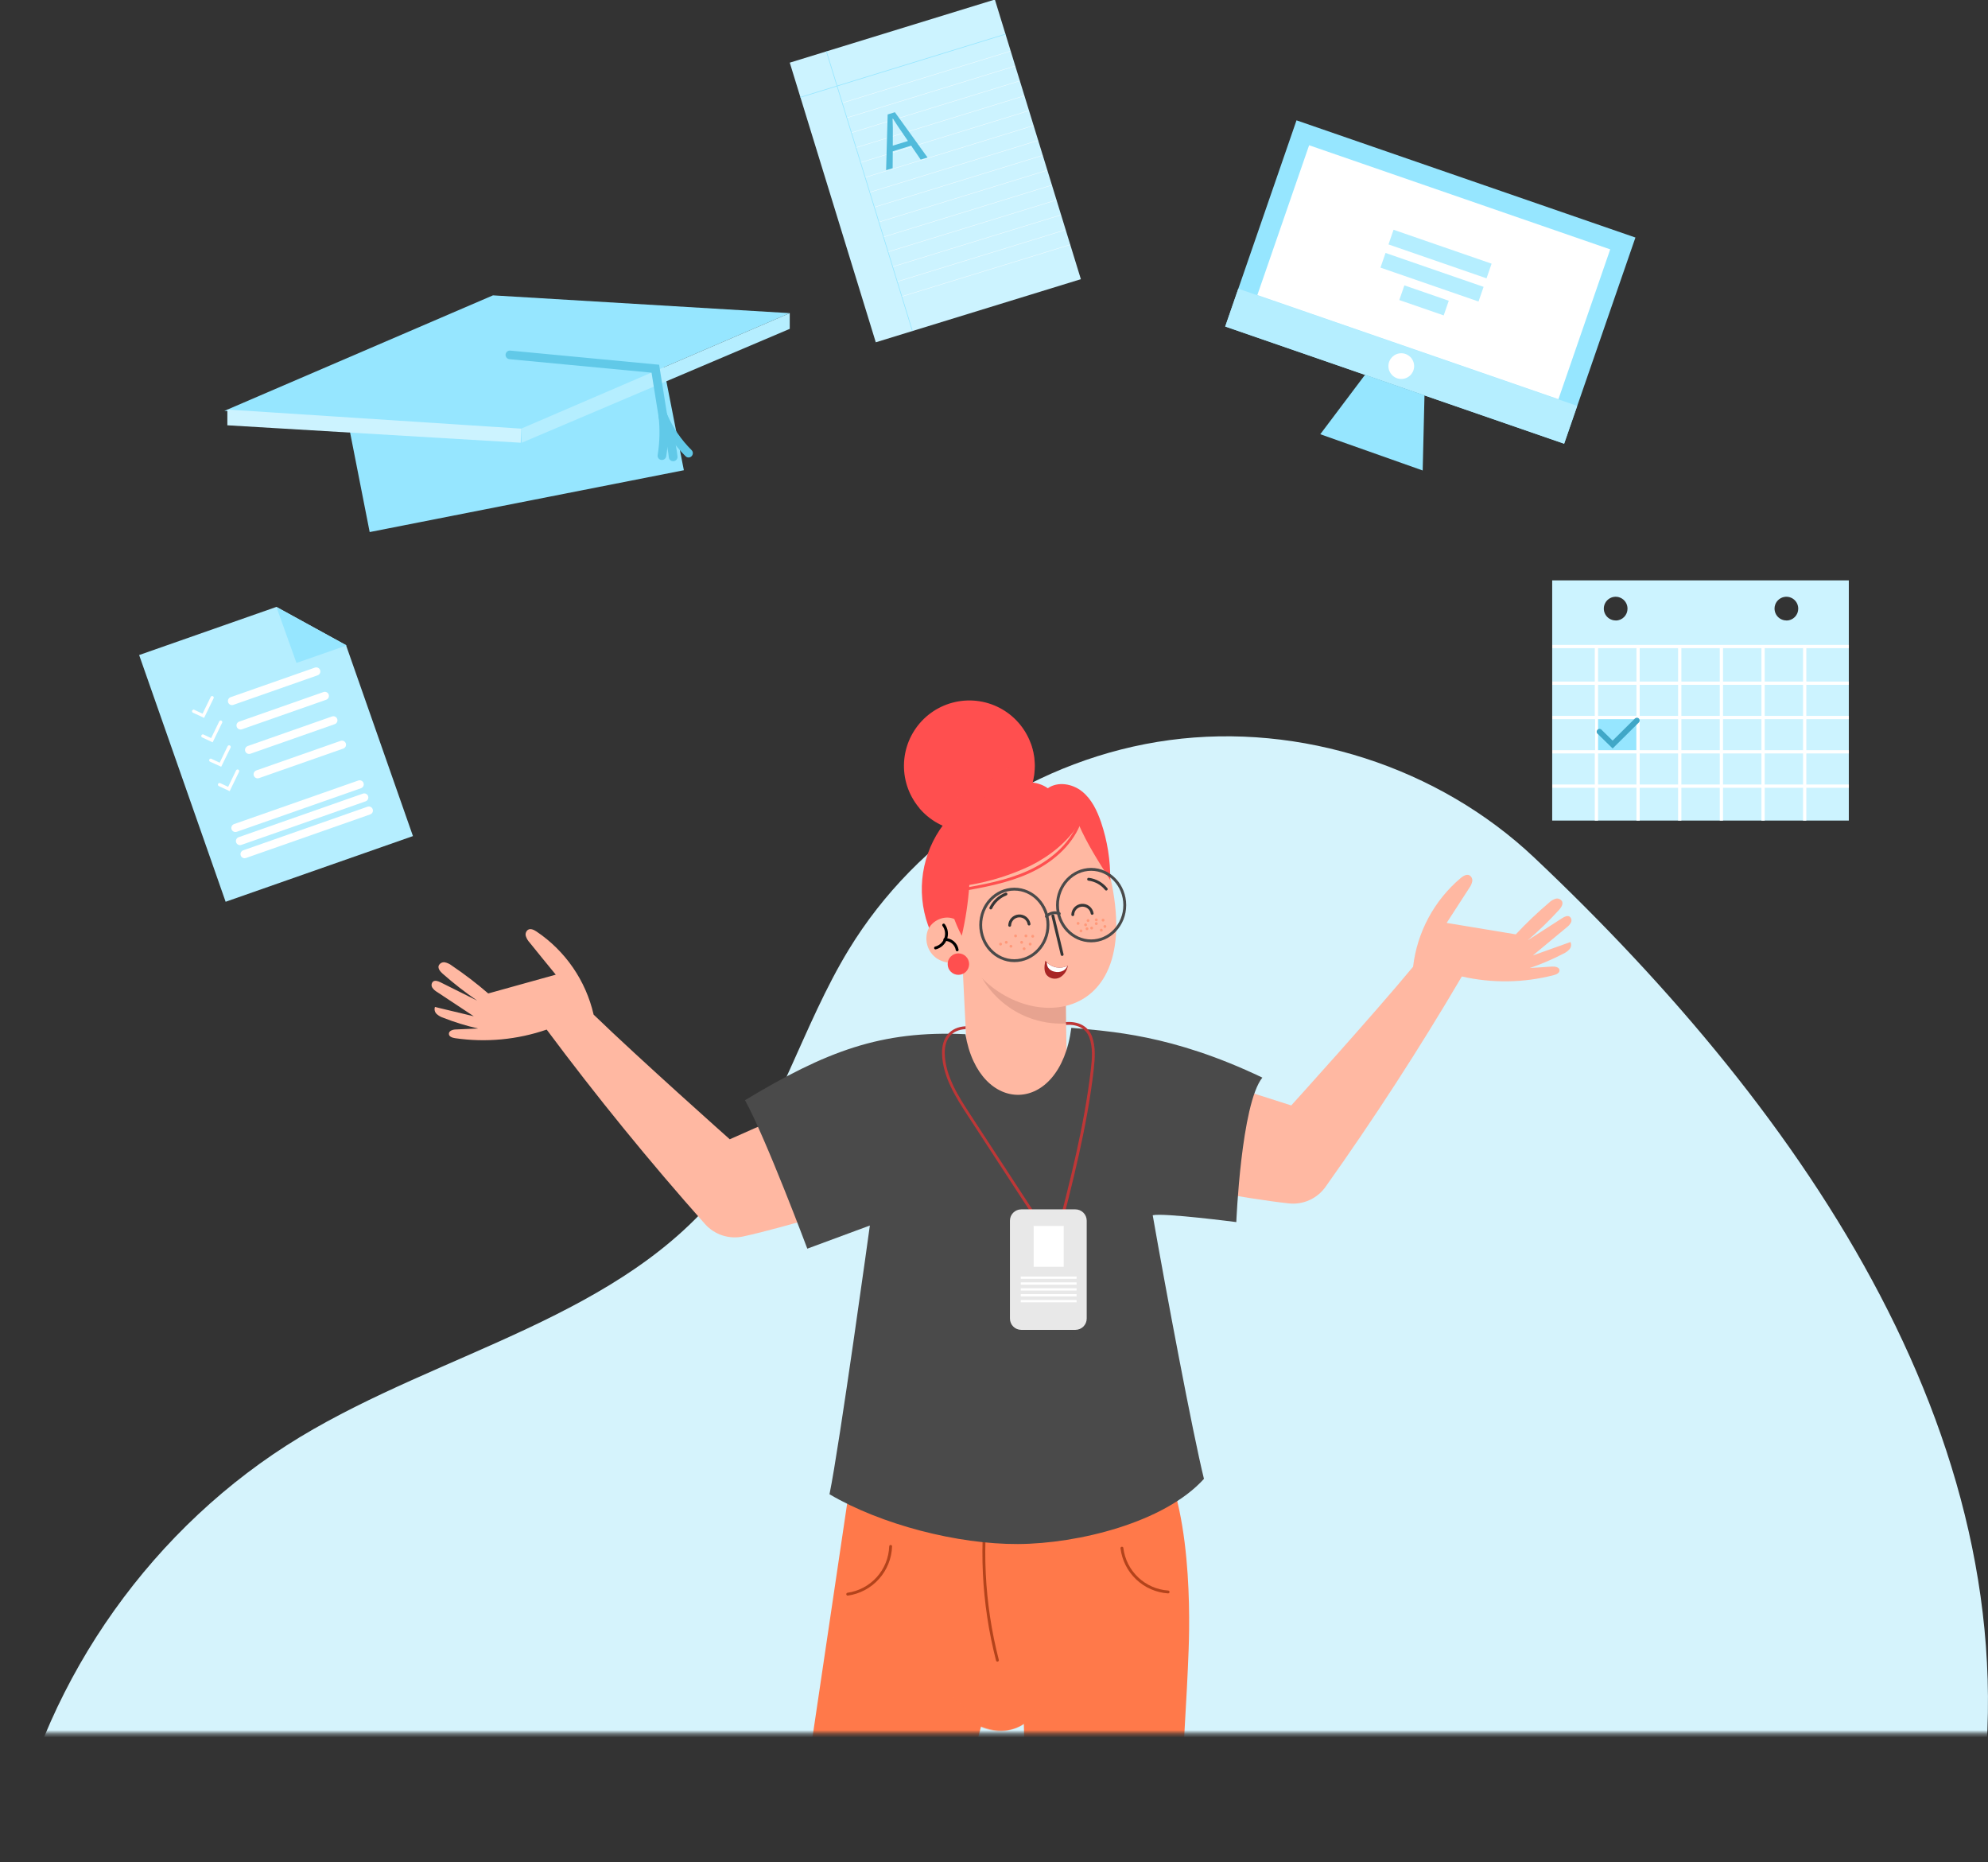 <svg width="535" height="501" viewBox="0 0 535 501" fill="none" xmlns="http://www.w3.org/2000/svg">
<rect x="0" y="0" width="535" height="501" fill="#333333" stroke="none"/>
<g clip-path="url(#clip0_11564_858)">
<mask id="mask0_11564_858" style="mask-type:alpha" maskUnits="userSpaceOnUse" x="-46" y="-53" width="625" height="520">
<rect x="-45.32" y="-52.081" width="623.43" height="518.419" fill="#D9D9D9"/>
</mask>
<g mask="url(#mask0_11564_858)">
<path d="M412.903 230.752C387.073 206.346 349.971 194.398 314.75 199.12C279.529 203.842 246.896 225.151 228.407 255.504C215.942 275.965 209.671 300.039 195.027 319.005C167.701 354.381 118.945 363.517 80.696 386.667C41.407 410.456 12.579 450.939 2.981 495.86C-2.412 521.12 -1.387 549.316 13.596 570.354C30.19 593.666 60.45 603.411 89.039 604.728C117.627 606.046 146.093 600.484 174.704 600.106C224.486 599.498 272.934 614.62 322.076 622.624C371.218 630.628 425.106 630.536 466.536 602.926C504.285 577.75 525.524 533.13 532.596 488.287C548.119 389.949 485.95 299.731 412.903 230.752Z" fill="#D5F3FC"/>
<path d="M440.118 63.908L348.91 32.377L329.733 87.851L420.942 119.381L440.118 63.908Z" fill="#96E6FF"/>
<path d="M424.447 109.203L333.238 77.673L329.72 87.852L420.928 119.382L424.447 109.203Z" fill="#B5EEFF"/>
<path d="M338.369 79.387L419.398 107.399L433.332 67.092L352.303 39.08L338.369 79.387Z" fill="white"/>
<path d="M373.661 65.763L400.047 74.885L401.411 70.939L375.025 61.817L373.661 65.763Z" fill="#B5EEFF"/>
<path d="M371.505 72.003L397.891 81.124L399.255 77.178L372.869 68.057L371.505 72.003Z" fill="#B5EEFF"/>
<path d="M376.572 80.728L388.52 84.859L389.884 80.913L377.936 76.782L376.572 80.728Z" fill="#B5EEFF"/>
<path d="M377.104 101.961C379.014 101.961 380.562 100.412 380.562 98.502C380.562 96.592 379.014 95.043 377.104 95.043C375.193 95.043 373.645 96.592 373.645 98.502C373.645 100.412 375.193 101.961 377.104 101.961Z" fill="white"/>
<path d="M355.309 116.829L367.357 100.829L383.35 106.36L382.865 126.582L355.309 116.829Z" fill="#96E6FF"/>
<path d="M176.315 87.258L91.762 103.893L99.486 143.153L184.039 126.518L176.315 87.258Z" fill="#96E6FF"/>
<path d="M60.391 110.544L132.667 79.467L212.539 84.251L140.27 115.328L60.391 110.544Z" fill="#96E6FF"/>
<path d="M140.404 119.117L212.534 88.479V84.25L140.266 115.327L140.404 119.117Z" fill="#B5EEFF"/>
<path d="M140.124 119.117L61.184 114.426V110.188L140.27 115.327L140.124 119.117Z" fill="#CCF3FF"/>
<path d="M178.461 113.64C178.186 113.638 177.92 113.539 177.712 113.36C177.503 113.18 177.365 112.933 177.321 112.662L175.341 100.266L137.107 96.638C136.801 96.609 136.518 96.46 136.322 96.223C136.125 95.986 136.031 95.681 136.06 95.374C136.088 95.068 136.237 94.785 136.474 94.589C136.711 94.392 137.017 94.298 137.323 94.327L177.382 98.132L179.647 112.292C179.671 112.442 179.666 112.596 179.63 112.744C179.595 112.892 179.531 113.031 179.441 113.154C179.352 113.278 179.239 113.382 179.109 113.461C178.979 113.541 178.835 113.593 178.684 113.617L178.461 113.64Z" fill="#61C9E8"/>
<path d="M178.129 123.747C178.067 123.755 178.005 123.755 177.944 123.747C177.794 123.724 177.65 123.671 177.52 123.592C177.391 123.512 177.278 123.408 177.189 123.284C177.101 123.161 177.037 123.021 177.003 122.873C176.968 122.725 176.963 122.572 176.989 122.422C177.555 118.922 177.632 115.359 177.22 111.837C177.203 111.686 177.215 111.532 177.258 111.385C177.3 111.238 177.37 111.101 177.466 110.982C177.561 110.862 177.678 110.763 177.812 110.689C177.946 110.615 178.093 110.568 178.244 110.551C178.396 110.534 178.55 110.547 178.697 110.589C178.843 110.631 178.98 110.702 179.1 110.797C179.219 110.892 179.319 111.01 179.393 111.143C179.467 111.277 179.514 111.424 179.531 111.575C179.969 115.308 179.886 119.083 179.284 122.792C179.237 123.063 179.094 123.307 178.883 123.483C178.671 123.658 178.404 123.751 178.129 123.747Z" fill="#61C9E8"/>
<path d="M181.142 124.086C180.859 124.086 180.585 123.982 180.373 123.793C180.161 123.604 180.027 123.343 179.995 123.062C179.574 119.4 178.688 115.807 177.36 112.369C177.249 112.084 177.256 111.766 177.378 111.486C177.501 111.206 177.73 110.986 178.015 110.874C178.156 110.817 178.307 110.789 178.459 110.791C178.611 110.793 178.761 110.826 178.9 110.887C179.039 110.948 179.165 111.036 179.269 111.146C179.374 111.257 179.456 111.387 179.509 111.529C180.927 115.147 181.875 118.932 182.329 122.792C182.347 122.943 182.335 123.097 182.294 123.243C182.252 123.39 182.183 123.527 182.088 123.647C181.994 123.766 181.876 123.866 181.743 123.94C181.61 124.014 181.463 124.061 181.312 124.078L181.142 124.086Z" fill="#61C9E8"/>
<path d="M185.309 123.085C185.157 123.085 185.007 123.055 184.867 122.997C184.727 122.939 184.6 122.854 184.493 122.746C181.502 119.777 179.1 116.269 177.413 112.407C177.29 112.127 177.284 111.808 177.396 111.523C177.508 111.238 177.729 111.009 178.01 110.886C178.291 110.763 178.609 110.757 178.894 110.869C179.18 110.981 179.409 111.202 179.531 111.483C181.1 115.077 183.335 118.342 186.118 121.105C186.334 121.322 186.456 121.615 186.456 121.922C186.456 122.228 186.334 122.522 186.118 122.738C186.013 122.847 185.887 122.933 185.748 122.993C185.61 123.052 185.46 123.084 185.309 123.085Z" fill="#61C9E8"/>
<path d="M93.12 173.574L111.131 224.95L60.718 242.622L37.445 176.239L74.385 163.29L93.12 173.574Z" fill="#B5EEFF"/>
<path d="M93.269 173.651L93.168 173.69L79.787 178.366L74.387 163.29L93.122 173.574L93.269 173.651Z" fill="#96E6FF"/>
<path d="M54.926 193.15L52.021 191.794C51.957 191.78 51.896 191.751 51.844 191.71C51.792 191.67 51.749 191.617 51.72 191.558C51.691 191.498 51.676 191.433 51.676 191.367C51.676 191.3 51.69 191.235 51.719 191.175C51.748 191.115 51.789 191.063 51.841 191.022C51.893 190.98 51.954 190.951 52.018 190.937C52.083 190.922 52.15 190.922 52.215 190.937C52.279 190.953 52.34 190.982 52.391 191.024L54.517 192.01L56.667 187.588C56.684 187.525 56.715 187.467 56.757 187.418C56.799 187.369 56.852 187.329 56.911 187.303C56.97 187.276 57.035 187.263 57.1 187.265C57.165 187.266 57.228 187.282 57.287 187.311C57.345 187.34 57.396 187.382 57.436 187.433C57.476 187.484 57.504 187.543 57.518 187.606C57.533 187.67 57.533 187.736 57.519 187.799C57.505 187.862 57.477 187.922 57.437 187.973L54.926 193.15Z" fill="white"/>
<path d="M57.231 199.721L54.327 198.365C54.25 198.303 54.197 198.217 54.175 198.12C54.153 198.024 54.164 197.923 54.207 197.834C54.25 197.745 54.322 197.672 54.41 197.629C54.499 197.586 54.6 197.574 54.697 197.595L56.823 198.588L58.965 194.167C58.982 194.104 59.013 194.046 59.055 193.997C59.097 193.947 59.15 193.908 59.209 193.881C59.268 193.855 59.333 193.842 59.398 193.843C59.463 193.845 59.526 193.861 59.584 193.89C59.643 193.919 59.694 193.96 59.734 194.011C59.774 194.062 59.802 194.122 59.816 194.185C59.831 194.248 59.831 194.314 59.817 194.378C59.803 194.441 59.775 194.5 59.735 194.552L57.231 199.721Z" fill="white"/>
<path d="M59.527 206.293L56.623 204.976C56.558 204.961 56.497 204.933 56.445 204.892C56.393 204.851 56.351 204.799 56.322 204.739C56.293 204.68 56.278 204.614 56.277 204.548C56.277 204.482 56.292 204.416 56.321 204.356C56.349 204.297 56.391 204.244 56.443 204.203C56.495 204.162 56.555 204.133 56.62 204.118C56.685 204.104 56.752 204.104 56.816 204.119C56.881 204.134 56.941 204.163 56.993 204.205L59.119 205.199L61.261 200.769C61.313 200.665 61.405 200.585 61.516 200.548C61.627 200.51 61.748 200.518 61.854 200.569C61.958 200.62 62.037 200.711 62.075 200.82C62.112 200.93 62.105 201.05 62.054 201.155L59.527 206.293Z" fill="white"/>
<path d="M61.806 212.864L58.902 211.501C58.849 211.477 58.801 211.442 58.762 211.4C58.722 211.357 58.692 211.307 58.672 211.253C58.652 211.198 58.642 211.141 58.645 211.083C58.647 211.025 58.661 210.968 58.686 210.915C58.737 210.811 58.827 210.731 58.937 210.693C59.046 210.654 59.166 210.659 59.271 210.707L61.398 211.701L63.539 207.271C63.592 207.167 63.684 207.087 63.795 207.05C63.906 207.012 64.027 207.02 64.132 207.071C64.236 207.122 64.316 207.213 64.353 207.322C64.391 207.432 64.383 207.552 64.333 207.656L61.806 212.864Z" fill="white"/>
<path d="M84.746 179.624L62.071 187.574C61.497 187.775 61.194 188.402 61.394 188.974C61.595 189.546 62.223 189.847 62.797 189.645L85.472 181.696C86.046 181.495 86.349 180.868 86.148 180.296C85.948 179.723 85.32 179.423 84.746 179.624Z" fill="white"/>
<path d="M87.054 186.196L64.379 194.145C63.805 194.347 63.502 194.974 63.703 195.546C63.904 196.118 64.532 196.419 65.106 196.217L87.781 188.268C88.355 188.066 88.658 187.439 88.457 186.867C88.256 186.295 87.628 185.995 87.054 186.196Z" fill="white"/>
<path d="M89.351 192.767L66.676 200.717C66.102 200.918 65.799 201.545 66 202.117C66.201 202.689 66.829 202.99 67.403 202.789L90.078 194.839C90.652 194.638 90.954 194.011 90.754 193.439C90.553 192.866 89.925 192.566 89.351 192.767Z" fill="white"/>
<path d="M91.66 199.332L68.985 207.281C68.411 207.482 68.108 208.109 68.308 208.681C68.509 209.254 69.137 209.554 69.711 209.353L92.386 201.403C92.96 201.202 93.263 200.575 93.062 200.003C92.862 199.431 92.234 199.13 91.66 199.332Z" fill="white"/>
<path d="M96.427 210L62.993 221.722C62.419 221.923 62.116 222.55 62.316 223.122C62.517 223.695 63.145 223.995 63.719 223.794L97.153 212.072C97.728 211.871 98.03 211.244 97.83 210.672C97.629 210.1 97.001 209.799 96.427 210Z" fill="white"/>
<path d="M97.661 213.528L64.227 225.249C63.653 225.451 63.35 226.078 63.551 226.65C63.751 227.222 64.379 227.522 64.954 227.321L98.388 215.6C98.962 215.398 99.265 214.771 99.064 214.199C98.864 213.627 98.235 213.326 97.661 213.528Z" fill="white"/>
<path d="M98.896 217.051L65.462 228.773C64.887 228.974 64.585 229.601 64.785 230.173C64.986 230.745 65.614 231.046 66.188 230.845L99.622 219.123C100.196 218.922 100.499 218.295 100.298 217.723C100.098 217.151 99.47 216.85 98.896 217.051Z" fill="white"/>
<path d="M417.719 156.149V220.775H497.545V156.149H417.719ZM434.806 166.934C434.174 166.936 433.556 166.75 433.031 166.4C432.505 166.05 432.095 165.552 431.853 164.969C431.61 164.386 431.547 163.744 431.669 163.124C431.792 162.505 432.096 161.936 432.543 161.49C432.989 161.043 433.558 160.739 434.178 160.616C434.797 160.494 435.439 160.557 436.022 160.8C436.605 161.042 437.103 161.452 437.453 161.978C437.803 162.503 437.989 163.121 437.987 163.752C437.99 164.17 437.911 164.585 437.754 164.972C437.597 165.359 437.365 165.711 437.072 166.009C436.778 166.307 436.429 166.544 436.045 166.706C435.66 166.869 435.247 166.954 434.829 166.957L434.806 166.934ZM480.751 166.934C480.119 166.936 479.501 166.75 478.976 166.4C478.45 166.05 478.04 165.552 477.798 164.969C477.555 164.386 477.492 163.744 477.614 163.124C477.737 162.505 478.041 161.936 478.488 161.49C478.934 161.043 479.503 160.739 480.123 160.616C480.742 160.494 481.384 160.557 481.967 160.8C482.55 161.042 483.048 161.452 483.398 161.978C483.748 162.503 483.934 163.121 483.932 163.752C483.935 164.17 483.856 164.585 483.699 164.972C483.542 165.359 483.31 165.711 483.017 166.009C482.723 166.307 482.374 166.544 481.989 166.706C481.605 166.869 481.191 166.954 480.774 166.957L480.751 166.934Z" fill="#CCF3FF"/>
<path d="M440.35 193.05H429.141V202.287H440.35V193.05Z" fill="#96E6FF"/>
<path d="M430.062 173.953H429.184V220.776H430.062V173.953Z" fill="white"/>
<path d="M441.269 173.953H440.391V220.776H441.269V173.953Z" fill="white"/>
<path d="M452.48 173.953H451.602V220.776H452.48V173.953Z" fill="white"/>
<path d="M463.691 173.953H462.812V220.776H463.691V173.953Z" fill="white"/>
<path d="M474.906 173.953H474.027V220.776H474.906V173.953Z" fill="white"/>
<path d="M486.109 173.953H485.23V220.776H486.109V173.953Z" fill="white"/>
<path d="M497.553 183.374H417.75V184.252H497.553V183.374Z" fill="white"/>
<path d="M497.553 173.513H417.75V174.391H497.553V173.513Z" fill="white"/>
<path d="M497.553 192.611H417.75V193.489H497.553V192.611Z" fill="white"/>
<path d="M497.553 201.839H417.75V202.718H497.553V201.839Z" fill="white"/>
<path d="M497.553 211.077H417.75V211.955H497.553V211.077Z" fill="white"/>
<path d="M433.99 201.377L430.045 197.525C429.949 197.463 429.868 197.381 429.807 197.284C429.747 197.187 429.709 197.077 429.696 196.964C429.683 196.85 429.696 196.735 429.733 196.627C429.77 196.519 429.831 196.42 429.911 196.338C429.991 196.257 430.088 196.194 430.196 196.154C430.303 196.115 430.418 196.1 430.532 196.11C430.646 196.12 430.756 196.156 430.854 196.214C430.953 196.273 431.037 196.352 431.101 196.447L433.982 199.266L439.983 193.311C440.126 193.175 440.317 193.099 440.515 193.099C440.713 193.099 440.903 193.175 441.046 193.311C441.185 193.455 441.263 193.647 441.263 193.847C441.263 194.047 441.185 194.239 441.046 194.382L433.99 201.377Z" fill="#40A7C7"/>
<path d="M267.733 -0.121L212.539 16.859L235.685 92.096L290.879 75.116L267.733 -0.121Z" fill="#CCF3FF"/>
<path d="M270.569 9.111L215.375 26.091L215.425 26.253L270.619 9.273L270.569 9.111Z" fill="#96E6FF"/>
<path d="M271.91 13.729L226.656 27.651L226.681 27.732L271.935 13.81L271.91 13.729Z" fill="white"/>
<path d="M273.141 17.735L227.887 31.657L227.912 31.738L273.166 17.816L273.141 17.735Z" fill="white"/>
<path d="M274.371 21.741L229.117 35.663L229.142 35.744L274.396 21.822L274.371 21.741Z" fill="white"/>
<path d="M275.602 25.747L230.348 39.669L230.373 39.749L275.627 25.828L275.602 25.747Z" fill="white"/>
<path d="M276.844 29.752L231.59 43.674L231.615 43.755L276.869 29.833L276.844 29.752Z" fill="white"/>
<path d="M278.074 33.758L232.82 47.68L232.845 47.761L278.099 33.839L278.074 33.758Z" fill="white"/>
<path d="M279.305 37.764L234.051 51.685L234.076 51.767L279.33 37.845L279.305 37.764Z" fill="white"/>
<path d="M280.539 41.776L235.285 55.698L235.31 55.779L280.564 41.857L280.539 41.776Z" fill="white"/>
<path d="M281.77 45.782L236.516 59.704L236.541 59.785L281.795 45.863L281.77 45.782Z" fill="white"/>
<path d="M283.004 49.787L237.75 63.709L237.775 63.79L283.029 49.868L283.004 49.787Z" fill="white"/>
<path d="M284.234 53.793L238.98 67.715L239.005 67.796L284.259 53.874L284.234 53.793Z" fill="white"/>
<path d="M285.465 57.799L240.211 71.721L240.236 71.802L285.49 57.88L285.465 57.799Z" fill="white"/>
<path d="M286.703 61.805L241.449 75.727L241.474 75.808L286.728 61.886L286.703 61.805Z" fill="white"/>
<path d="M287.934 65.81L242.68 79.732L242.705 79.813L287.959 65.891L287.934 65.81Z" fill="white"/>
<path d="M222.478 13.795L222.316 13.845L245.462 89.082L245.624 89.032L222.478 13.795Z" fill="#96E6FF"/>
<path d="M240.268 36.92L240.263 39.189L244.343 37.933L243.064 36.06C242.582 35.377 242.115 34.696 241.665 34.019C241.21 33.327 240.752 32.622 240.288 31.903L240.206 31.928C240.241 32.779 240.265 33.618 240.277 34.446C240.286 35.259 240.282 36.084 240.268 36.92ZM238.464 45.796L238.882 30.794L240.829 30.195L249.607 42.368L247.763 42.935L245.205 39.187L240.255 40.71L240.224 45.254L238.464 45.796Z" fill="#51BBDB"/>
<path d="M278.472 206.085C278.466 210.486 276.811 214.726 273.834 217.969C270.857 221.211 266.773 223.22 262.387 223.599C258.002 223.979 253.633 222.702 250.143 220.02C246.652 217.338 244.294 213.445 243.532 209.11C242.769 204.774 243.659 200.311 246.026 196.599C248.392 192.887 252.063 190.197 256.315 189.058C260.567 187.919 265.091 188.415 268.996 190.447C272.9 192.48 275.902 195.901 277.409 200.037C278.114 201.975 278.474 204.022 278.472 206.085Z" fill="#FF4F4F"/>
<g style="mix-blend-mode:multiply" opacity="0.38">
<path d="M278.479 206.085C278.477 209.7 277.365 213.227 275.291 216.188C273.218 219.149 270.284 221.402 266.888 222.639C263.491 223.877 259.797 224.041 256.304 223.108C252.811 222.175 249.69 220.191 247.363 217.424C252.681 216.426 257.828 214.67 262.647 212.209C268.399 209.278 273.44 205.124 277.415 200.037C278.12 201.975 278.48 204.022 278.479 206.085Z" fill="#FF4F4F"/>
</g>
<path d="M253.96 256.691C251.066 252.888 249.163 248.426 248.42 243.706C247.678 238.986 248.121 234.155 249.708 229.648C251.295 225.141 253.978 221.099 257.514 217.886C261.051 214.672 265.331 212.388 269.969 211.239C273.659 210.368 278.004 210.368 280.592 213.087C282.711 215.291 283.057 218.626 282.996 221.685C282.841 229.766 280.546 237.947 275.615 244.357C270.685 250.766 263.004 255.211 253.96 256.691Z" fill="#FF4F4F"/>
<path d="M196.391 306.526C196.391 306.526 171.97 284.809 159.752 272.984C157.658 263.859 152.172 255.872 144.406 250.643C143.705 250.173 142.788 249.727 142.095 250.158C141.824 250.349 141.623 250.623 141.52 250.938C141.417 251.253 141.419 251.593 141.525 251.907C141.732 252.533 142.074 253.106 142.526 253.586C144.837 256.444 147.148 259.302 149.567 262.237L131.394 267.291C128.271 264.596 124.992 262.088 121.572 259.78C121.029 259.351 120.393 259.055 119.715 258.917C119.376 258.861 119.029 258.921 118.727 259.085C118.426 259.25 118.188 259.511 118.051 259.826C117.805 260.597 118.467 261.367 119.091 261.945C122.051 264.555 125.167 266.984 128.421 269.217L118.537 264.287C117.89 263.971 117.065 263.663 116.511 264.117C116.305 264.327 116.177 264.601 116.147 264.894C116.118 265.186 116.189 265.48 116.349 265.727C116.677 266.212 117.115 266.614 117.628 266.898L127.504 273.431L117.05 270.927C116.934 271.254 116.917 271.608 117 271.945C117.084 272.282 117.265 272.587 117.52 272.822C118.035 273.287 118.645 273.634 119.307 273.839C122.349 275.036 125.478 275.999 128.667 276.72L122.735 276.975C121.888 276.975 120.763 277.329 120.802 278.176C120.802 278.908 121.741 279.216 122.466 279.324C130.75 280.533 139.203 279.74 147.118 277.013C160.548 295.04 174.753 312.481 189.734 329.337C191.001 330.756 192.623 331.812 194.433 332.397C196.243 332.982 198.177 333.074 200.034 332.665C211.813 330.084 231.874 323.775 238.668 321.772C236.065 314.23 227.306 301.349 224.702 293.807C224.609 294.077 196.391 306.526 196.391 306.526Z" fill="#FFB8A2"/>
<path d="M347.494 297.42C347.494 297.42 369.457 273.176 380.281 260.103C381.369 250.801 385.958 242.262 393.115 236.222C393.763 235.682 394.656 235.135 395.427 235.49C395.713 235.655 395.942 235.905 396.08 236.206C396.218 236.507 396.259 236.844 396.197 237.169C396.054 237.813 395.775 238.42 395.38 238.949C393.385 242.03 391.397 245.112 389.317 248.309L407.922 251.39C410.74 248.378 413.729 245.531 416.874 242.862C417.368 242.377 417.97 242.015 418.63 241.807C418.962 241.714 419.315 241.735 419.633 241.866C419.952 241.997 420.217 242.231 420.387 242.531C420.718 243.301 420.14 244.126 419.616 244.75C416.959 247.662 414.129 250.412 411.142 252.985L420.433 247.014C421.041 246.629 421.827 246.244 422.428 246.629C422.655 246.815 422.813 247.073 422.874 247.36C422.936 247.646 422.898 247.946 422.767 248.208C422.49 248.726 422.098 249.171 421.619 249.51L412.506 257.075L422.628 253.455C422.78 253.767 422.836 254.116 422.791 254.46C422.746 254.803 422.601 255.126 422.374 255.388C421.908 255.904 421.338 256.316 420.702 256.598C417.804 258.105 414.796 259.393 411.704 260.45L417.636 260.057C418.484 260.003 419.632 260.195 419.686 261.043C419.732 261.775 418.869 262.183 418.145 262.36C410.044 264.455 401.559 264.58 393.4 262.722C382.009 282.089 369.776 300.966 356.7 319.352C355.596 320.901 354.099 322.128 352.362 322.905C350.626 323.682 348.714 323.982 346.824 323.774C334.837 322.488 314.214 318.382 307.234 317.134C309.006 309.353 316.325 295.563 318.097 287.821C318.097 288.098 347.494 297.42 347.494 297.42Z" fill="#FFB8A2"/>
<path d="M228.899 398.339L192.422 644.164L217.135 645.166L264.013 464.506C264.013 464.506 270.291 467.426 275.53 463.789L279.636 641.776L305.127 642.793C305.127 642.793 318.039 493.757 319.88 443.791C320.319 431.904 320.458 398.108 308.155 385.805L228.899 398.339Z" fill="#FF794A"/>
<g style="mix-blend-mode:multiply" opacity="0.42">
<path d="M256.651 456.717C258.346 458.53 260.294 460.087 262.436 461.339C263.415 461.891 264.447 462.34 265.518 462.68C266.532 463.026 267.59 463.229 268.661 463.281C269.694 463.365 270.734 463.287 271.742 463.05C272.809 462.825 273.844 462.47 274.824 461.994C276.994 460.942 278.83 459.307 280.124 457.272C280.132 457.257 280.143 457.245 280.156 457.235C280.169 457.225 280.184 457.218 280.2 457.214C280.216 457.211 280.233 457.21 280.249 457.214C280.265 457.217 280.28 457.224 280.294 457.233C280.313 457.248 280.329 457.268 280.338 457.291C280.348 457.315 280.351 457.34 280.347 457.364C280.06 458.653 279.512 459.87 278.737 460.939C277.959 462.006 277.003 462.931 275.91 463.674C273.716 465.186 271.084 465.933 268.422 465.8C265.779 465.579 263.258 464.594 261.165 462.965C259.067 461.369 257.407 459.268 256.343 456.856C256.332 456.826 256.334 456.794 256.347 456.765C256.36 456.736 256.383 456.714 256.412 456.702C256.431 456.687 256.454 456.68 256.477 456.68C256.501 456.68 256.524 456.687 256.543 456.702L256.651 456.717Z" fill="#FF794A"/>
</g>
<path d="M268.421 446.68C264.47 431.333 263.712 415.339 266.194 399.687" stroke="#B3431B" stroke-width="0.77" stroke-miterlimit="10" stroke-linecap="round"/>
<path d="M301.93 416.535C302.308 419.638 303.755 422.512 306.023 424.663C308.291 426.814 311.237 428.108 314.356 428.321" stroke="#B3431B" stroke-width="0.77" stroke-miterlimit="10" stroke-linecap="round"/>
<path d="M239.684 416.058C239.573 419.216 238.355 422.235 236.242 424.585C234.13 426.936 231.258 428.469 228.129 428.915" stroke="#B3431B" stroke-width="0.77" stroke-miterlimit="10" stroke-linecap="round"/>
<path d="M258.551 249.941L260.923 297.851L287.386 298.421C287.386 298.421 287.062 286.003 286.893 275.371C286.893 272.629 286.816 269.979 286.8 267.737C286.8 265.195 286.8 263.115 286.839 261.851C286.877 260.588 286.839 259.355 286.184 258.385C285.572 257.647 284.774 257.086 283.873 256.759C275.692 253.1 258.551 249.941 258.551 249.941Z" fill="#FFB8A2"/>
<path d="M310.212 326.964C313.117 326.27 332.707 328.805 332.707 328.805C332.707 328.805 334.001 297.043 339.718 289.932C315.174 278.199 298.472 277.498 288.311 276.543C285.229 300.34 263.482 300.224 259.807 278.253C237.066 277.19 222.298 282.875 200.488 296.01C206.112 306.225 217.259 335.954 217.259 335.954L234.092 329.729C234.092 329.729 225.857 389.387 223.23 402.029C237.181 410.241 257.735 415.503 273.928 415.426C290.121 415.349 313.363 409.64 324.002 397.892C320.936 385.443 313.764 347.255 310.212 326.964Z" fill="#4A4A4A"/>
<g style="mix-blend-mode:multiply" opacity="0.3">
<path d="M262.781 260.072C264.715 264.81 268.076 268.828 272.397 271.569C276.717 274.311 281.784 275.64 286.894 275.372C286.894 272.629 286.817 269.979 286.801 267.737C278.256 267.358 269.966 264.713 262.781 260.072Z" fill="#B07363"/>
</g>
<path d="M256.851 247.277C254.231 246.098 250.826 247.6 249.709 250.242C249.21 251.594 249.172 253.073 249.601 254.448C250.03 255.824 250.903 257.018 252.082 257.846C253.293 258.629 254.698 259.06 256.14 259.091C257.582 259.122 259.004 258.753 260.248 258.023C272.89 278.931 310.892 278.161 297.634 231.438C296.595 227.411 294.864 223.595 292.519 220.159C290.1 216.793 286.61 214.035 282.504 213.226C277.882 212.317 273.098 213.996 269.207 216.639C259.793 223.041 254.84 235.39 256.851 247.277Z" fill="#FFB8A2"/>
<path d="M283.34 246.391L285.836 256.806" stroke="#363636" stroke-width="0.77" stroke-miterlimit="10" stroke-linecap="round"/>
<path d="M290.265 221.77C287.184 226.631 282.477 230.344 277.323 232.925C272.102 235.399 266.565 237.141 260.868 238.102C260.55 242.704 259.868 247.274 258.826 251.768C254.974 244.542 253.557 235.883 255.799 228.01C258.041 220.137 264.203 213.28 272.077 211.062C275.382 210.129 279.187 210.083 281.984 212.079C284.688 210.176 288.601 210.861 291.182 212.926C293.763 214.991 295.226 218.072 296.305 221.207C298.005 226.217 298.841 231.479 298.778 236.769C295.696 231.939 292.615 227.132 290.265 221.77Z" fill="#FF4F4F"/>
<path d="M253.953 248.886C254.335 249.406 254.584 250.012 254.678 250.65C254.772 251.288 254.708 251.939 254.492 252.547C254.276 253.155 253.915 253.701 253.44 254.137C252.965 254.573 252.39 254.886 251.766 255.049" stroke="black" stroke-width="0.77" stroke-miterlimit="10" stroke-linecap="round"/>
<path d="M257.59 255.558C257.459 254.775 257.053 254.064 256.447 253.552C255.84 253.04 255.071 252.76 254.277 252.762" stroke="black" stroke-width="0.77" stroke-miterlimit="10" stroke-linecap="round"/>
<path d="M272.974 258.469C277.973 258.469 282.026 254.162 282.026 248.848C282.026 243.533 277.973 239.226 272.974 239.226C267.975 239.226 263.922 243.533 263.922 248.848C263.922 254.162 267.975 258.469 272.974 258.469Z" stroke="#4A4A4A" stroke-width="0.77" stroke-miterlimit="10" stroke-linecap="round"/>
<path d="M293.638 253.146C298.637 253.146 302.69 248.838 302.69 243.524C302.69 238.21 298.637 233.902 293.638 233.902C288.639 233.902 284.586 238.21 284.586 243.524C284.586 248.838 288.639 253.146 293.638 253.146Z" stroke="#4A4A4A" stroke-width="0.77" stroke-miterlimit="10" stroke-linecap="round"/>
<path d="M281.602 246.576C282.029 246.107 282.59 245.781 283.209 245.644C283.828 245.506 284.475 245.562 285.061 245.805" stroke="#4A4A4A" stroke-width="0.77" stroke-miterlimit="10" stroke-linecap="round"/>
<path d="M277.916 251.513C277.814 251.513 277.716 251.554 277.644 251.626C277.572 251.698 277.531 251.796 277.531 251.898C277.531 252.001 277.572 252.098 277.644 252.171C277.716 252.243 277.814 252.284 277.916 252.284C278.019 252.284 278.117 252.243 278.189 252.171C278.261 252.098 278.302 252.001 278.302 251.898C278.302 251.796 278.261 251.698 278.189 251.626C278.117 251.554 278.019 251.513 277.916 251.513Z" fill="#FF997A"/>
<path d="M274.936 253.146C274.834 253.146 274.736 253.187 274.664 253.259C274.591 253.332 274.551 253.43 274.551 253.532C274.551 253.634 274.591 253.732 274.664 253.804C274.736 253.876 274.834 253.917 274.936 253.917C275.038 253.917 275.136 253.876 275.208 253.804C275.281 253.732 275.321 253.634 275.321 253.532C275.321 253.43 275.281 253.332 275.208 253.259C275.136 253.187 275.038 253.146 274.936 253.146Z" fill="#FF997A"/>
<path d="M276.092 251.421C275.99 251.421 275.892 251.461 275.82 251.534C275.748 251.606 275.707 251.704 275.707 251.806C275.707 251.908 275.748 252.006 275.82 252.078C275.892 252.151 275.99 252.191 276.092 252.191C276.194 252.191 276.292 252.151 276.365 252.078C276.437 252.006 276.477 251.908 276.477 251.806C276.477 251.704 276.437 251.606 276.365 251.534C276.292 251.461 276.194 251.421 276.092 251.421Z" fill="#FF997A"/>
<path d="M277.237 253.632C277.135 253.632 277.037 253.672 276.964 253.745C276.892 253.817 276.852 253.915 276.852 254.017C276.852 254.119 276.892 254.217 276.964 254.289C277.037 254.362 277.135 254.402 277.237 254.402C277.339 254.402 277.437 254.362 277.509 254.289C277.581 254.217 277.622 254.119 277.622 254.017C277.622 253.915 277.581 253.817 277.509 253.745C277.437 253.672 277.339 253.632 277.237 253.632Z" fill="#FF997A"/>
<path d="M275.604 254.879C275.502 254.879 275.404 254.92 275.332 254.992C275.259 255.064 275.219 255.162 275.219 255.265C275.219 255.367 275.259 255.465 275.332 255.537C275.404 255.609 275.502 255.65 275.604 255.65C275.706 255.65 275.804 255.609 275.876 255.537C275.949 255.465 275.989 255.367 275.989 255.265C275.989 255.162 275.949 255.064 275.876 254.992C275.804 254.92 275.706 254.879 275.604 254.879Z" fill="#FF997A"/>
<path d="M272.057 254.202C271.955 254.202 271.857 254.243 271.785 254.315C271.712 254.387 271.672 254.485 271.672 254.587C271.672 254.689 271.712 254.787 271.785 254.86C271.857 254.932 271.955 254.973 272.057 254.973C272.159 254.973 272.257 254.932 272.329 254.86C272.402 254.787 272.442 254.689 272.442 254.587C272.442 254.485 272.402 254.387 272.329 254.315C272.257 254.243 272.159 254.202 272.057 254.202Z" fill="#FF997A"/>
<path d="M273.303 251.421C273.201 251.421 273.103 251.461 273.031 251.534C272.959 251.606 272.918 251.704 272.918 251.806C272.918 251.908 272.959 252.006 273.031 252.078C273.103 252.151 273.201 252.191 273.303 252.191C273.405 252.191 273.503 252.151 273.576 252.078C273.648 252.006 273.688 251.908 273.688 251.806C273.688 251.704 273.648 251.606 273.576 251.534C273.503 251.461 273.405 251.421 273.303 251.421Z" fill="#FF997A"/>
<path d="M270.799 253.146C270.697 253.146 270.599 253.187 270.527 253.259C270.455 253.332 270.414 253.43 270.414 253.532C270.414 253.634 270.455 253.732 270.527 253.804C270.599 253.876 270.697 253.917 270.799 253.917C270.901 253.917 270.999 253.876 271.072 253.804C271.144 253.732 271.184 253.634 271.184 253.532C271.184 253.43 271.144 253.332 271.072 253.259C270.999 253.187 270.901 253.146 270.799 253.146Z" fill="#FF997A"/>
<path d="M269.264 253.632C269.162 253.632 269.064 253.672 268.992 253.745C268.92 253.817 268.879 253.915 268.879 254.017C268.879 254.119 268.92 254.217 268.992 254.289C269.064 254.362 269.162 254.402 269.264 254.402C269.366 254.402 269.464 254.362 269.536 254.289C269.609 254.217 269.649 254.119 269.649 254.017C269.649 253.915 269.609 253.817 269.536 253.745C269.464 253.672 269.366 253.632 269.264 253.632Z" fill="#FF997A"/>
<path d="M290.127 248.054C290.025 248.054 289.927 248.095 289.855 248.167C289.783 248.239 289.742 248.337 289.742 248.439C289.742 248.542 289.783 248.64 289.855 248.712C289.927 248.784 290.025 248.825 290.127 248.825C290.23 248.825 290.328 248.784 290.4 248.712C290.472 248.64 290.513 248.542 290.513 248.439C290.513 248.337 290.472 248.239 290.4 248.167C290.328 248.095 290.23 248.054 290.127 248.054Z" fill="#FF997A"/>
<path d="M292.53 249.495C292.428 249.495 292.33 249.535 292.257 249.607C292.185 249.68 292.145 249.778 292.145 249.88C292.145 249.982 292.185 250.08 292.257 250.152C292.33 250.224 292.428 250.265 292.53 250.265C292.632 250.265 292.73 250.224 292.802 250.152C292.874 250.08 292.915 249.982 292.915 249.88C292.915 249.778 292.874 249.68 292.802 249.607C292.73 249.535 292.632 249.495 292.53 249.495Z" fill="#FF997A"/>
<path d="M293.78 249.303C293.678 249.303 293.58 249.343 293.507 249.416C293.435 249.488 293.395 249.586 293.395 249.688C293.395 249.79 293.435 249.888 293.507 249.96C293.58 250.033 293.678 250.073 293.78 250.073C293.882 250.073 293.98 250.033 294.052 249.96C294.124 249.888 294.165 249.79 294.165 249.688C294.165 249.586 294.124 249.488 294.052 249.416C293.98 249.343 293.882 249.303 293.78 249.303Z" fill="#FF997A"/>
<path d="M292.815 247.284C292.713 247.284 292.615 247.325 292.542 247.397C292.47 247.469 292.43 247.567 292.43 247.669C292.43 247.772 292.47 247.869 292.542 247.942C292.615 248.014 292.713 248.055 292.815 248.055C292.917 248.055 293.015 248.014 293.087 247.942C293.159 247.869 293.2 247.772 293.2 247.669C293.2 247.567 293.159 247.469 293.087 247.397C293.015 247.325 292.917 247.284 292.815 247.284Z" fill="#FF997A"/>
<path d="M292.147 248.439C292.045 248.439 291.947 248.48 291.875 248.552C291.802 248.624 291.762 248.722 291.762 248.825C291.762 248.927 291.802 249.025 291.875 249.097C291.947 249.169 292.045 249.21 292.147 249.21C292.249 249.21 292.347 249.169 292.419 249.097C292.492 249.025 292.532 248.927 292.532 248.825C292.532 248.722 292.492 248.624 292.419 248.552C292.347 248.48 292.249 248.439 292.147 248.439Z" fill="#FF997A"/>
<path d="M290.901 250.073C290.799 250.073 290.701 250.113 290.628 250.186C290.556 250.258 290.516 250.356 290.516 250.458C290.516 250.56 290.556 250.658 290.628 250.73C290.701 250.803 290.799 250.843 290.901 250.843C291.003 250.843 291.101 250.803 291.173 250.73C291.245 250.658 291.286 250.56 291.286 250.458C291.286 250.356 291.245 250.258 291.173 250.186C291.101 250.113 291.003 250.073 290.901 250.073Z" fill="#FF997A"/>
<path d="M295.03 248.116C294.928 248.116 294.83 248.157 294.757 248.229C294.685 248.301 294.645 248.399 294.645 248.501C294.645 248.604 294.685 248.702 294.757 248.774C294.83 248.846 294.928 248.887 295.03 248.887C295.132 248.887 295.23 248.846 295.302 248.774C295.374 248.702 295.415 248.604 295.415 248.501C295.415 248.399 295.374 248.301 295.302 248.229C295.23 248.157 295.132 248.116 295.03 248.116Z" fill="#FF997A"/>
<path d="M296.854 247.184C296.752 247.184 296.654 247.225 296.582 247.297C296.509 247.369 296.469 247.467 296.469 247.569C296.469 247.671 296.509 247.769 296.582 247.842C296.654 247.914 296.752 247.954 296.854 247.954C296.956 247.954 297.054 247.914 297.126 247.842C297.199 247.769 297.239 247.671 297.239 247.569C297.239 247.467 297.199 247.369 297.126 247.297C297.054 247.225 296.956 247.184 296.854 247.184Z" fill="#FF997A"/>
<path d="M297.342 248.886C297.24 248.886 297.142 248.927 297.07 248.999C296.998 249.071 296.957 249.169 296.957 249.271C296.957 249.374 296.998 249.472 297.07 249.544C297.142 249.616 297.24 249.657 297.342 249.657C297.444 249.657 297.542 249.616 297.615 249.544C297.687 249.472 297.727 249.374 297.727 249.271C297.727 249.169 297.687 249.071 297.615 248.999C297.542 248.927 297.444 248.886 297.342 248.886Z" fill="#FF997A"/>
<path d="M296.373 249.88C296.271 249.88 296.173 249.92 296.101 249.993C296.029 250.065 295.988 250.163 295.988 250.265C295.988 250.367 296.029 250.465 296.101 250.537C296.173 250.61 296.271 250.65 296.373 250.65C296.476 250.65 296.574 250.61 296.646 250.537C296.718 250.465 296.759 250.367 296.759 250.265C296.759 250.163 296.718 250.065 296.646 249.993C296.574 249.92 296.476 249.88 296.373 249.88Z" fill="#FF997A"/>
<path d="M295.03 247.091C294.928 247.091 294.83 247.132 294.757 247.204C294.685 247.276 294.645 247.374 294.645 247.476C294.645 247.579 294.685 247.677 294.757 247.749C294.83 247.821 294.928 247.862 295.03 247.862C295.132 247.862 295.23 247.821 295.302 247.749C295.374 247.677 295.415 247.579 295.415 247.476C295.415 247.374 295.374 247.276 295.302 247.204C295.23 247.132 295.132 247.091 295.03 247.091Z" fill="#FF997A"/>
<path d="M290.36 221.669C287.941 227.594 282.656 231.969 276.801 234.619C270.947 237.269 264.591 238.394 258.312 239.504" stroke="#FF4F4F" stroke-width="0.77" stroke-miterlimit="10"/>
<path d="M257.916 262.283C259.512 262.283 260.805 260.99 260.805 259.394C260.805 257.799 259.512 256.505 257.916 256.505C256.321 256.505 255.027 257.799 255.027 259.394C255.027 260.99 256.321 262.283 257.916 262.283Z" fill="#FF4F4F"/>
<path d="M284.852 332.987L284.082 332.795C287.865 318.158 291.786 303.043 293.558 287.782C293.897 284.893 294.143 281.842 293.157 279.146C292.286 276.766 290.006 275.525 286.902 275.757L286.84 274.986C290.314 274.732 292.88 276.149 293.881 278.877C294.921 281.735 294.652 284.885 294.328 287.867C292.564 303.182 288.643 318.335 284.852 332.987Z" fill="#BD3737"/>
<path d="M281.473 332.441L260.388 300.085C257.399 295.509 253.686 289.809 253.516 283.546C253.393 279.108 255.766 276.327 259.856 276.119V276.89C256.182 277.074 254.133 279.493 254.248 283.522C254.41 289.57 258.061 295.17 260.989 299.662L282.136 332.017L281.473 332.441Z" fill="#BD3737"/>
<g style="mix-blend-mode:multiply" opacity="0.17">
<path d="M287.842 327.079H273.197C271.287 327.079 269.738 328.628 269.738 330.538V356.361C269.738 358.271 271.287 359.82 273.197 359.82H287.842C289.752 359.82 291.301 358.271 291.301 356.361V330.538C291.301 328.628 289.752 327.079 287.842 327.079Z" fill="#4A4A4A"/>
</g>
<path d="M289.407 325.384H274.832C273.151 325.384 271.789 326.747 271.789 328.427V354.759C271.789 356.439 273.151 357.802 274.832 357.802H289.407C291.088 357.802 292.45 356.439 292.45 354.759V328.427C292.45 326.747 291.088 325.384 289.407 325.384Z" fill="#E8E8E8"/>
<path d="M286.261 329.845H278.172V340.823H286.261V329.845Z" fill="white"/>
<path d="M274.704 344.065H289.727V343.449H274.704V344.065Z" fill="white"/>
<path d="M274.704 345.646H289.727V345.029H274.704V345.646Z" fill="white"/>
<path d="M274.704 347.224H289.727V346.608H274.704V347.224Z" fill="white"/>
<path d="M274.704 348.803H289.727V348.187H274.704V348.803Z" fill="white"/>
<path d="M274.704 350.383H289.727V349.767H274.704V350.383Z" fill="white"/>
<path d="M288.695 246.09C288.718 245.44 288.981 244.821 289.434 244.354C289.887 243.887 290.497 243.604 291.146 243.561C291.796 243.518 292.438 243.717 292.948 244.12C293.459 244.523 293.802 245.102 293.911 245.743" stroke="#363636" stroke-width="0.77" stroke-miterlimit="10" stroke-linecap="round"/>
<path d="M271.719 248.955C271.743 248.306 272.008 247.688 272.461 247.222C272.914 246.756 273.525 246.474 274.174 246.432C274.822 246.39 275.464 246.59 275.974 246.994C276.484 247.397 276.826 247.975 276.934 248.616" stroke="#363636" stroke-width="0.77" stroke-miterlimit="10" stroke-linecap="round"/>
<path d="M287.362 259.841C287.267 260.493 287.024 261.114 286.653 261.659C286.282 262.203 285.792 262.656 285.221 262.984C284.638 263.289 283.97 263.39 283.323 263.27C282.676 263.15 282.088 262.816 281.654 262.322C280.93 261.374 280.991 260.072 281.323 258.47C281.446 258.633 281.58 258.787 281.723 258.932C282.439 259.633 283.351 260.098 284.338 260.266C285.325 260.434 286.34 260.296 287.247 259.872L287.362 259.841Z" fill="#A82525"/>
<path d="M287.24 259.895C287.034 260.438 286.641 260.889 286.13 261.166C285.381 261.551 284.515 261.639 283.704 261.413C283.033 261.275 282.442 260.883 282.055 260.319C281.819 259.904 281.702 259.432 281.716 258.955C282.431 259.656 283.344 260.121 284.331 260.289C285.318 260.457 286.333 260.32 287.24 259.895Z" fill="white"/>
<path d="M270.72 240.543C268.935 241.236 267.477 242.575 266.637 244.295" stroke="#363636" stroke-width="0.77" stroke-miterlimit="10" stroke-linecap="round"/>
<path d="M292.961 236.561C294.827 236.793 296.53 237.743 297.706 239.211" stroke="#363636" stroke-width="0.77" stroke-miterlimit="10" stroke-linecap="round"/>
</g>
</g>
<defs>
<clipPath id="clip0_11564_858">
<rect width="535" height="501" fill="white"/>
</clipPath>
</defs>
</svg>
